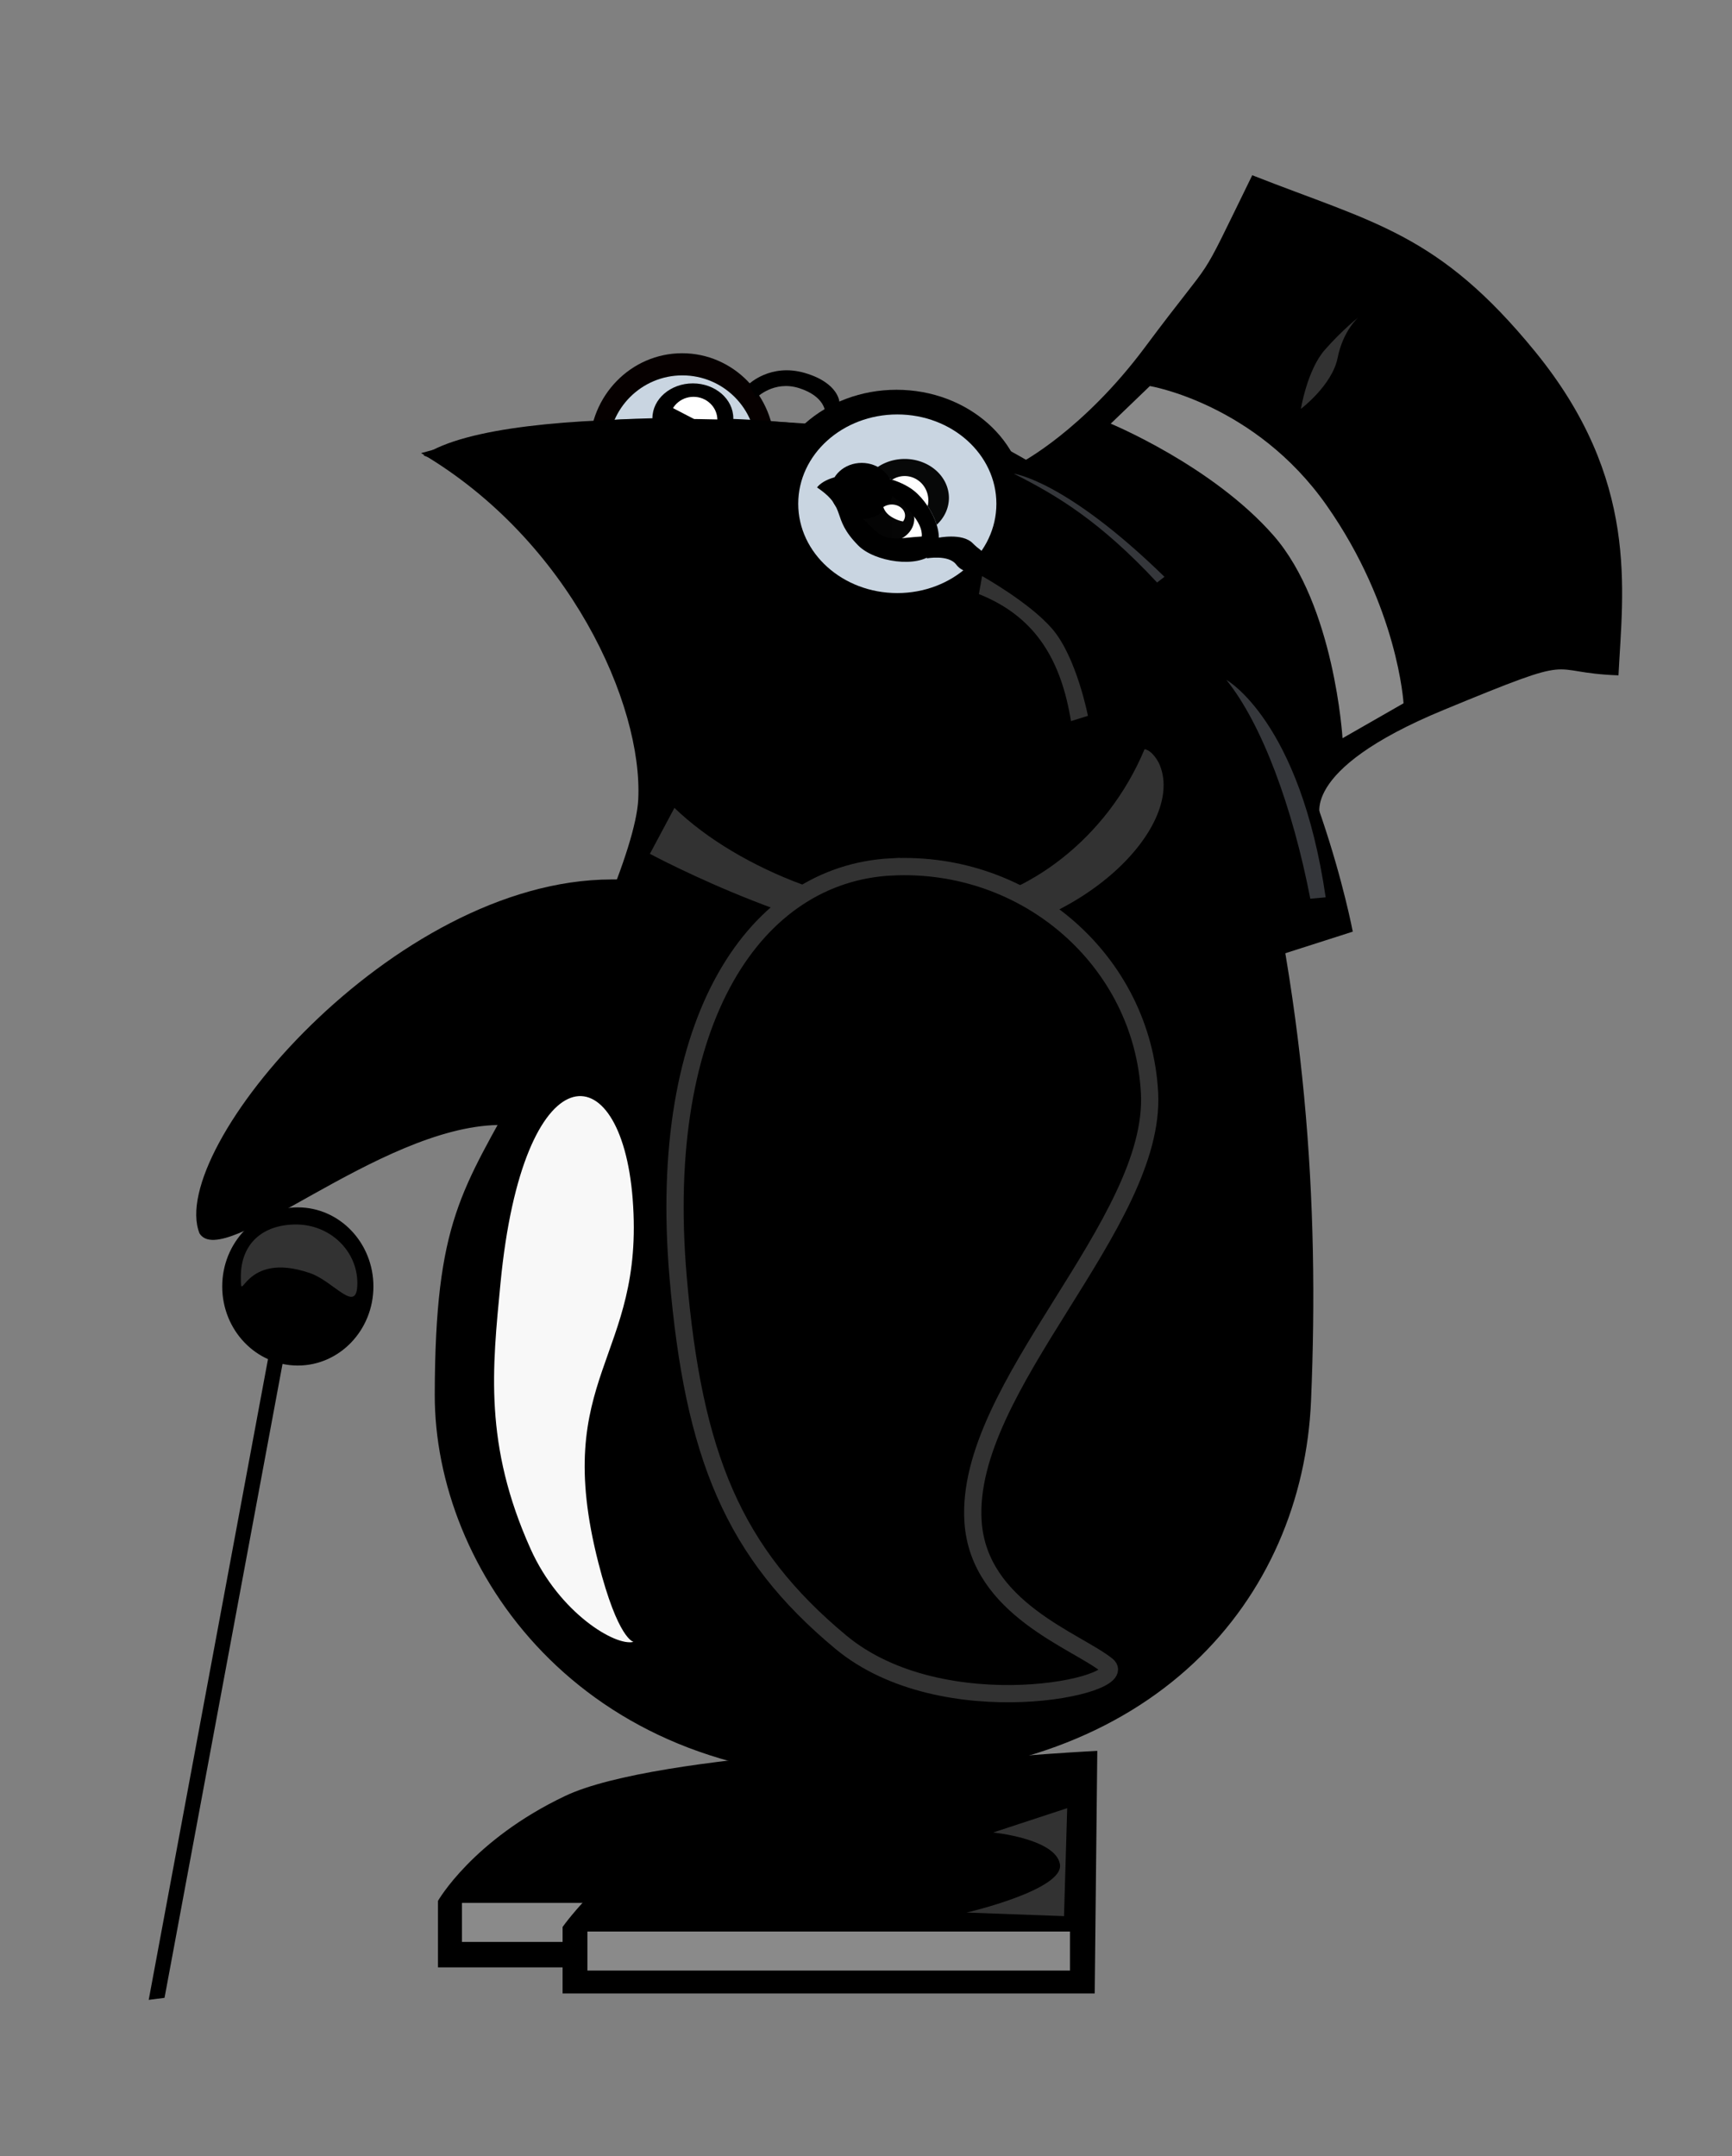<?xml version="1.0" encoding="UTF-8"?>
<svg version="1.1" viewBox="0 0 602.5 750" xmlns="http://www.w3.org/2000/svg">
<rect x="0" y="0" width="602.5" height="750" fill="#808080" stroke="none"/>
<path d="m196.63 624.73c32.227-15.303 141.73-18.461 141.73-18.461l-0.905 78.105h-185.1v-23.122s12.049-21.22 44.276-36.523z"/>
<ellipse cx="103.6" cy="447.51" rx="26.297" ry="27.512"/>
<path d="m212.71 305.93c-76.006 0.09-154.88 93.89-143.31 123.12 8.345 13.394 62.234-36.994 103.92-37.709 20.445-0.351 62.896 12.016 73.798 29.833 10.903 17.818 75.026 53.273 110.46 4.454 35.438-48.819 6.876-90.934-28.36-107.41-35.236-16.479-91.953-12.255-116.51-12.286z"/>
<ellipse cx="237.29" cy="155.93" rx="32.203" ry="33.051" fill="#060000"/>
<circle cx="237.38" cy="156.31" r="25.728" fill="#c9d5e1"/>
<rect x="160.69" y="661.94" width="169.97" height="13.575" fill="#8a8a8a"/>
<ellipse cx="241.02" cy="145.52" rx="14.07" ry="12.153" stroke-width="0"/>
<path d="m237.35 145.38c-29.333 0.083-54.432 2.025-90.88 12.242 51.696 30.398 77.196 87.542 75.55 120.49-0.833 16.679-18.223 57.01-40.872 98.636-20.423 37.535-29.766 47.645-29.915 108.33-0.149 60.687 50.326 134.12 150.3 133.54 99.974-0.585 151.61-62.439 154.53-131.38 2.916-68.937-1.718-139.97-22.848-219.81s-80.76-122.05-195.86-122.05z"/>
<ellipse cx="241.24" cy="146.09" rx="8.311" ry="8.053" fill="#fff"/>
<path d="m398.97 237.45c0 43.191-43.585 76.665-91.024 76.665s-75.311-38.901-92.049-78.716c-10.288-24.473-32.07-63.214-68.574-76.978 29.506-19.89 151.14-11.692 168.83-6.867 45.766 12.487 82.819 42.705 82.819 85.896z" stroke-width="0"/>
<ellipse cx="311.86" cy="175.42" rx="44.915" ry="39.831"/>
<path d="m336.81 149.41s51.48 22.772 86.16 64.405 47.61 110.27 47.61 110.27l-24.564 7.864s-6.549-49.106-36.868-94.026-85.427-66.347-85.427-66.347z"/>
<ellipse cx="312.14" cy="175.24" rx="34.466" ry="31.068" fill="#c9d5e1"/>
<path d="m244.6 630.1c31.93-15.9 137.11-21.04 137.11-21.04l-0.905 84.387h-185.1v-23.122s16.968-24.318 48.896-40.219z" stroke-width="0"/>
<path d="m403.11 265.39c9.981 21.264-26.074 59.081-75.755 62.344-39.315 2.582-101.28-30.72-101.28-30.72l8.54-15.99c22.267 21.614 64.654 38.204 96.126 34.399 26.568-3.212 54.358-23.616 67.408-54.793 0 0 2.355-0.015 4.959 4.759z" fill="#323232" stroke-width="0"/>
<path d="m310.06 301.57c47.119-2.408 87.328 32.741 89.818 78.514s-64.524 102.22-61.39 149.29c2.009 30.172 35.941 41.359 46.624 49.951 8.932 7.184-57.026 21.51-92.648-8.112-37.302-31.019-51.238-64.666-56.577-127.04-7.697-89.92 27.053-140.2 74.172-142.61z" stroke="#323232" stroke-width="6"/>
<path d="m220.08 417.07c4.35 55.901-28.631 61.183-11.942 126.51 6.854 26.832 12.238 27.556 12.238 27.556-6.15 1.66-25.731-9.918-35.784-32.269-16.306-36.253-13.331-62.957-10.492-92.466 7.805-81.132 41.953-81.093 45.981-29.332z" fill="#f8f8f8"/>
<path d="m563.01 234.93c-26.632-0.942-11.542-8.326-60.801 12.02-51.559 21.296-42.7 38.015-42.7 38.015s-12.092-34.065-46.603-75.693c-28.038-33.82-57.766-48.325-57.766-48.325s21.622-11.229 43.193-40.204c26.233-35.238 16.893-18.159 37.28-59.786 42.313 16.67 64.759 20.102 98.443 61.403 36.365 44.588 30.431 83.074 28.954 112.57z"/>
<path d="m400 134.29s36.62 6.082 61.476 41.51 26.763 68.845 26.763 68.845l-21.224 12.158s-2.764-46.247-23.983-70.507c-21.219-24.259-56.645-38.917-56.645-38.917z" fill="#d5d5d5" fill-opacity=".646"/>
<rect transform="matrix(.992 -.128 -.183 .983 0 0)" x="187.2" y="504.36" width="5.547" height="227.73"/>
<rect x="204.34" y="671.91" width="167.87" height="13.575" fill="#8a8a8a"/>
<path d="m460.86 121.7c6.139-6.999 11.67-11.295 11.67-11.295s-5.316 4.529-7.217 14.08c-1.901 9.55-12.774 17.749-12.774 17.749s2.183-13.536 8.322-20.534z" fill="#323232" stroke-width="0"/>
<path d="m345.46 637.46 25.777-8.47-1.105 37.561-33.878-1.244s33.957-7.892 32.464-16.804c-1.493-8.912-23.258-11.044-23.258-11.044z" fill="#323232" stroke-width="0"/>
<g stroke-width="0">
<path d="m461.15 312.15-5.347 0.481c-6.166-31.905-16.829-60.793-29.206-76.14 0 0 25.632 14.216 34.553 75.659z" fill="#71747d" fill-opacity=".473"/>
<path d="m405.08 200.65-2.57 1.984c-19.579-21.031-34.504-30.15-49.855-37.855 0 0 17.884 2.188 52.424 35.872z" fill="#71747d" fill-opacity=".473"/>
<path d="m314.7 159.65a15.396 13.567 0 0 0-12.42 5.572c5.219 0.509 10.507 2.026 14.449 4.611 3.858 2.529 7.563 7.729 9.107 12.729a15.396 13.567 0 0 0 4.26-9.346 15.396 13.567 0 0 0-15.396-13.566z" fill-opacity=".963"/>
<path d="m314.7 165.6a8.232 8.46 0 0 0-4.551 1.416c2.37 0.761 4.59 1.755 6.492 3.002 2.163 1.418 4.276 3.679 5.99 6.271a8.232 8.46 0 0 0 0.301-2.231 8.232 8.46 0 0 0-8.232-8.459z" fill="#fff"/>
</g>
<rect x="310.27" y="179.56" width="11.515" height="11.515" fill="#fff"/>
<ellipse cx="308.91" cy="180.39" rx="9.146" ry="8.079" fill-opacity=".977" stroke-width="0"/>
<ellipse cx="299.76" cy="170.78" rx="10.823" ry="9.756" stroke-width="0"/>
<path d="m298.63 165.02c-6.309-0.033-12.003 1.493-14.418 4.535 10.823 7.317 4.569 10.28 14.307 20.17 5.729 5.819 20.836 8.004 26.117 2.723 5.281-5.281-1.077-18.132-7.906-22.609-4.869-3.192-11.791-4.785-18.1-4.818zm13.277 8.686c2.574 1.899 9.245 7.844 8.74 12.923-7.921 0.434-11.986 2.193-16.719-2.54-4.733-4.733-9.266-7.755-4.95-12.071 5.127-5.017 10.355-0.21 12.929 1.688z"/>
<g stroke-width="0">
<path d="m314.14 181.39a4.608 3.861 0 0 0 0.692-2.025 4.608 3.861 0 0 0-4.607-3.861 4.608 3.861 0 0 0-2.953 0.901c0.453 1.336 1.419 2.574 3.058 3.535 1.255 0.736 2.551 1.242 3.811 1.45z" fill="#fff" fill-opacity=".995"/>
<path d="m326.29 187.09s8.468-1.806 12.079 1.878c3.611 3.684 8.957 6.201 8.957 6.201l-3.811 8.079c-4.421-5.03-8.208-3.294-10.887-6.862s-10.302-2.132-10.302-2.132z"/>
<path d="m341.63 200.4s16.477 9.166 24.39 18.344c8.464 9.815 12.434 30.264 12.434 30.264l-5.892 1.841c-3.407-20.76-11.947-36.187-32.037-44.189z" fill="#fff" fill-opacity=".198"/>
</g>
<path d="m260.44 133.67s7.605-7.418 19.517-3.934 12.07 10.261 12.07 10.261l-4.979 3.377s-0.053-5.443-8.96-8.325-14.991 3.346-14.991 3.346z"/>
<path d="m124.31 446.35c0 11.263-8.099-0.588-16.421-3.463-23.612-8.158-24.107 12.417-24.107 1.154s7.445-18.084 19.216-18.084c11.77 0 21.312 9.13 21.312 20.393z" fill="#323232"/>
<path d="m231.89 140.81 18.007 9.352-3.636 5.542-13.679-2.771z" stroke-width="0"/>
</svg>
